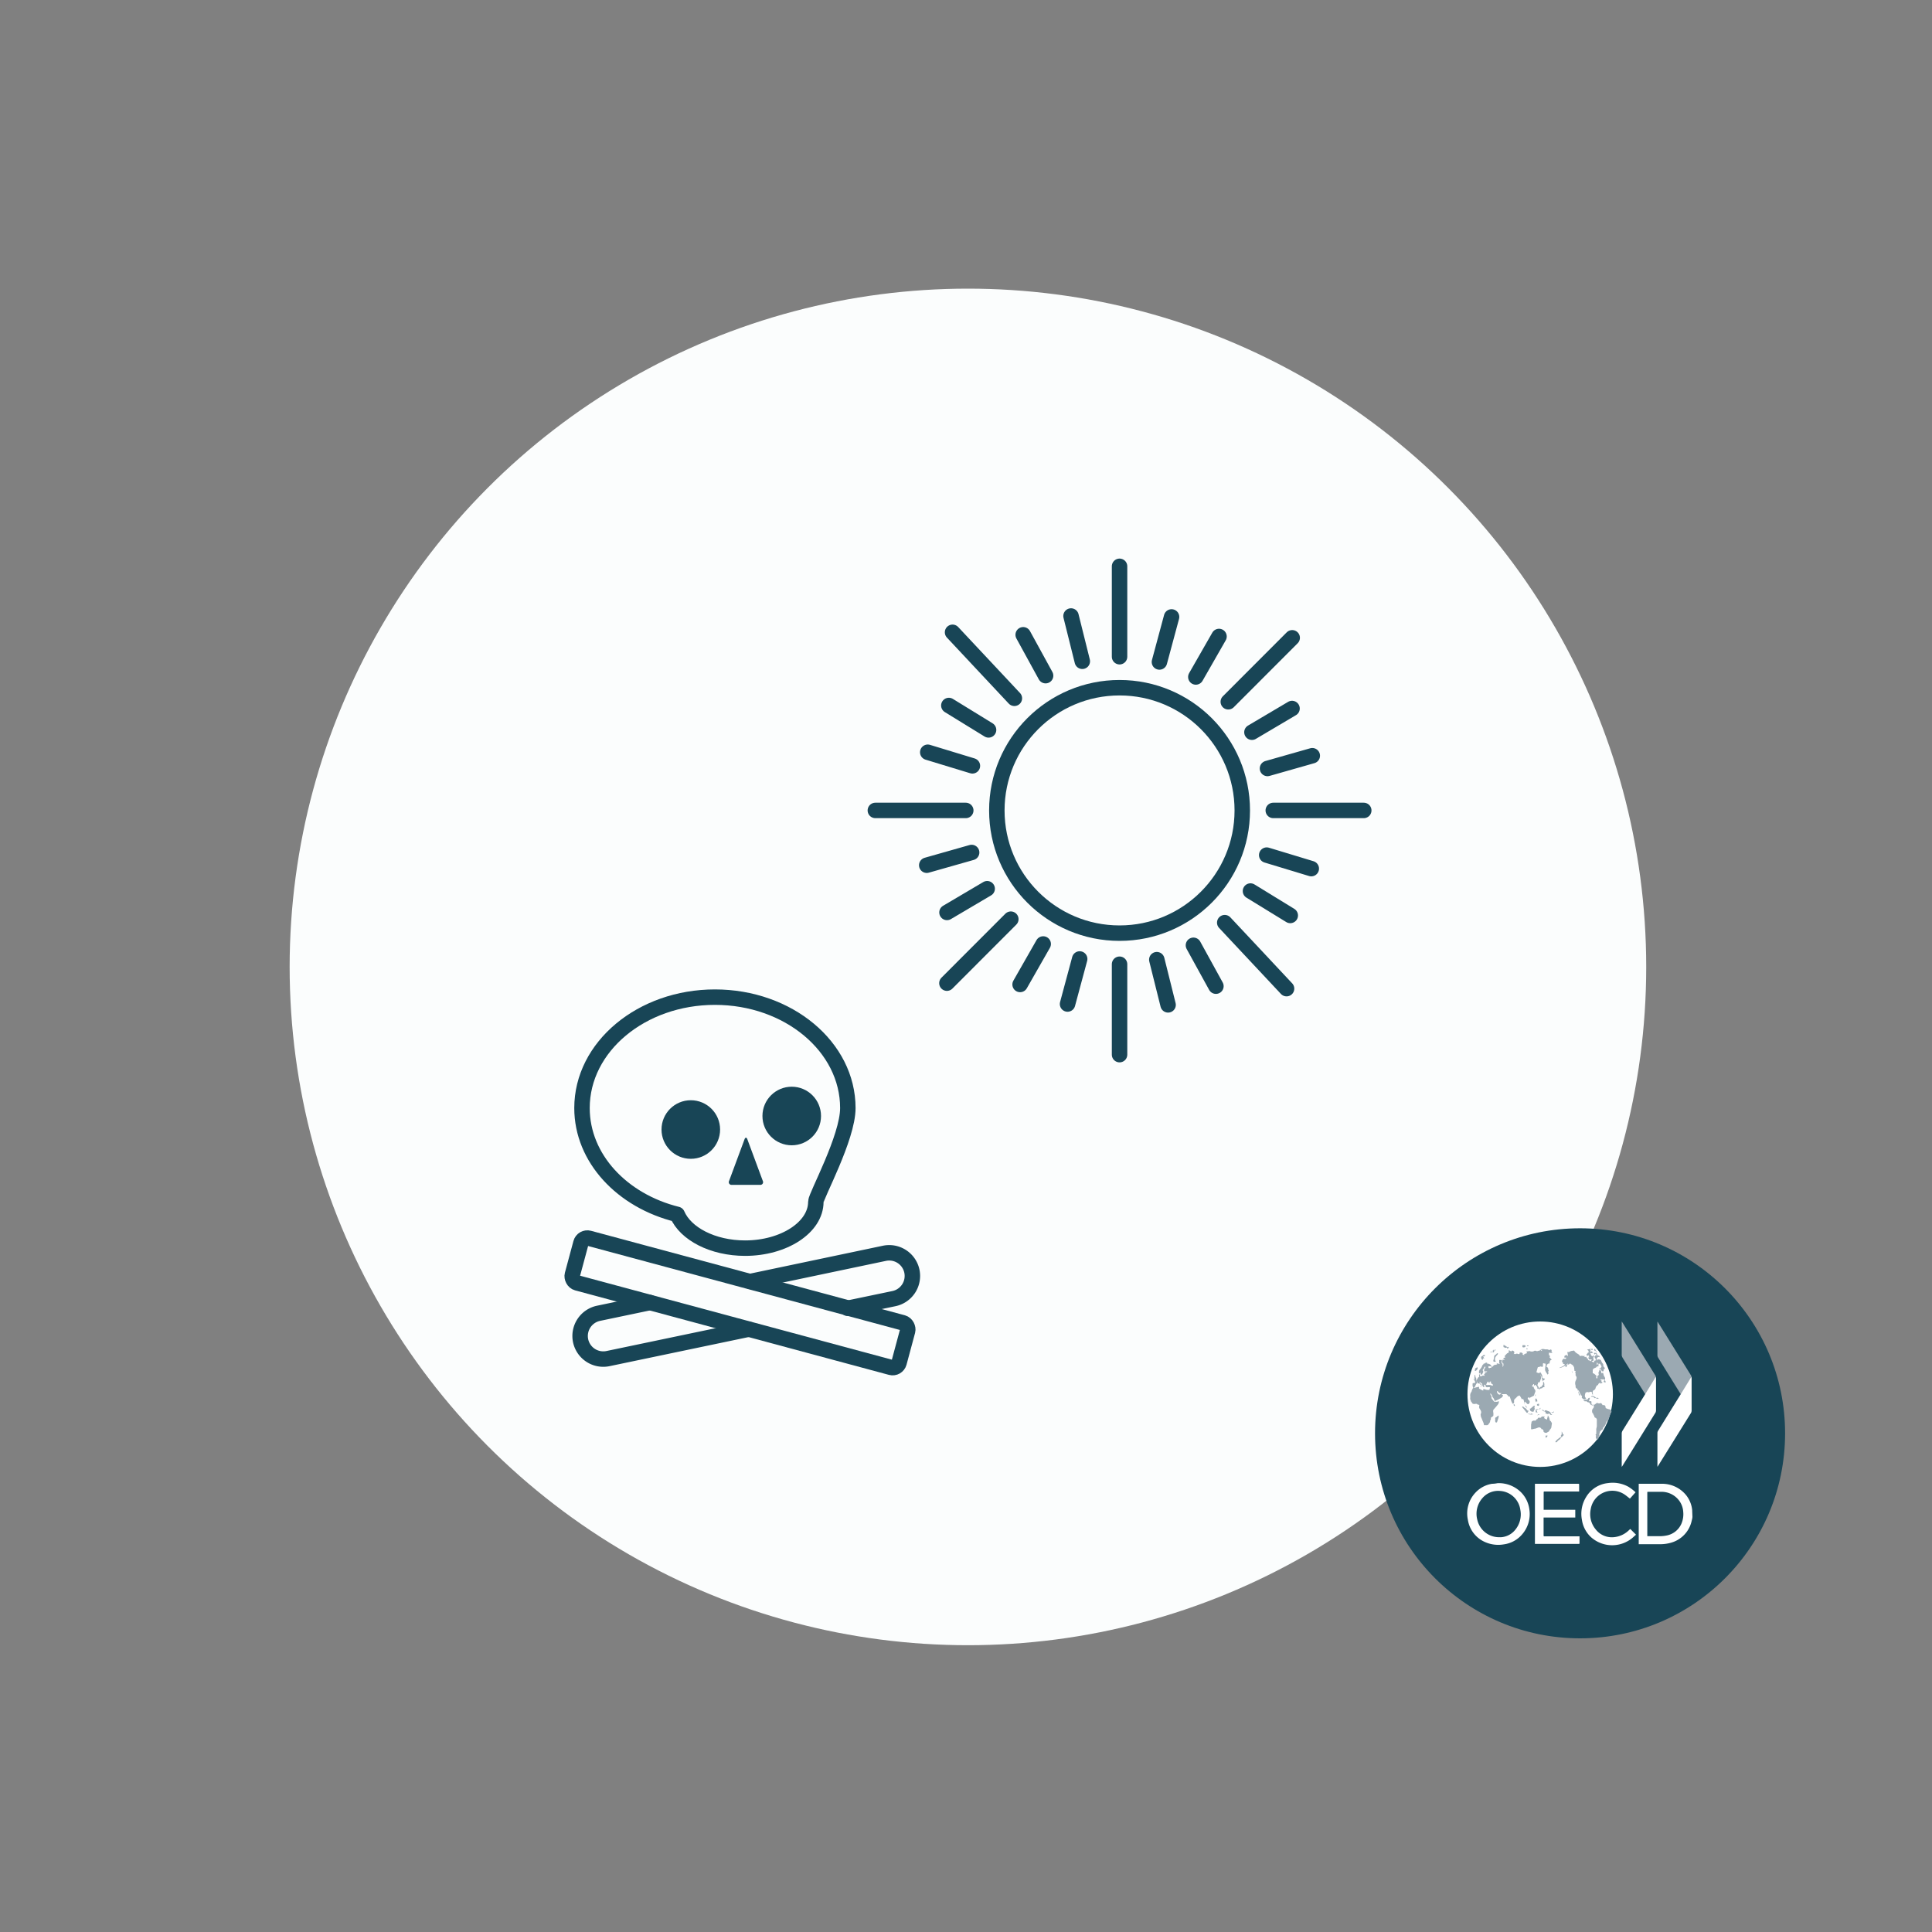 <?xml version="1.0" encoding="UTF-8"?> <svg xmlns="http://www.w3.org/2000/svg" id="Calque_1" data-name="Calque 1" viewBox="0 0 250 250"><rect x="0" y="0" width="250" height="250" fill="#808080" stroke="none"/><defs><style>.cls-1{fill:#fbfdfd;}.cls-2{fill:none;stroke:#184556;stroke-linecap:round;stroke-linejoin:round;stroke-width:2px;}.cls-3{fill:#184556;}.cls-4{fill:#fff;}.cls-5{fill:#9ba9b2;}</style></defs><title>Plan de travail 4</title><circle class="cls-1" cx="125.25" cy="125.12" r="87.77"></circle><path class="cls-2" d="M96.85,172,78.68,175.8a3,3,0,0,1-3.55-2.31h0a3,3,0,0,1,2.32-3.55l6.64-1.39"></path><path class="cls-2" d="M97.11,165.82l17.32-3.64A3,3,0,0,1,118,164.5h0a3,3,0,0,1-2.32,3.54l-6,1.25"></path><rect class="cls-2" x="73.86" y="165.6" width="43.78" height="5.98" rx="0.86" ry="0.86" transform="translate(47.13 -19.1) rotate(15.07)"></rect><path class="cls-2" d="M109.71,143.38c0-7.93-7.7-14.35-17.2-14.35s-17.2,6.42-17.2,14.35c0,6.51,5.2,12,12.32,13.76,1.08,2.51,4.59,4.37,8.79,4.37,5,0,9.15-2.68,9.15-6C105.57,154.75,109.71,147.24,109.71,143.38Z"></path><circle class="cls-3" cx="102.45" cy="144.41" r="3.79"></circle><circle class="cls-3" cx="89.39" cy="146.16" r="3.79"></circle><path class="cls-3" d="M94.69,153.32a.35.35,0,0,1-.35-.5l2-5.39c.1-.28.27-.28.37,0l2,5.39a.35.35,0,0,1-.35.5Z"></path><circle class="cls-2" cx="144.87" cy="104.87" r="15.88"></circle><line class="cls-2" x1="144.87" y1="84.98" x2="144.87" y2="73.28"></line><line class="cls-2" x1="144.87" y1="136.47" x2="144.87" y2="124.77"></line><line class="cls-2" x1="164.76" y1="104.87" x2="176.47" y2="104.87"></line><line class="cls-2" x1="113.27" y1="104.87" x2="124.97" y2="104.87"></line><line class="cls-2" x1="158.94" y1="90.81" x2="167.21" y2="82.53"></line><line class="cls-2" x1="122.53" y1="127.22" x2="130.8" y2="118.94"></line><line class="cls-2" x1="150.03" y1="85.66" x2="151.6" y2="79.83"></line><line class="cls-2" x1="138.14" y1="129.92" x2="139.71" y2="124.09"></line><line class="cls-2" x1="154.74" y1="87.6" x2="157.74" y2="82.36"></line><line class="cls-2" x1="132" y1="127.39" x2="134.99" y2="122.15"></line><line class="cls-2" x1="162" y1="94.75" x2="167.19" y2="91.68"></line><line class="cls-2" x1="122.54" y1="118.07" x2="127.74" y2="115"></line><line class="cls-2" x1="164.01" y1="99.44" x2="169.81" y2="97.79"></line><line class="cls-2" x1="119.92" y1="111.96" x2="125.73" y2="110.31"></line><line class="cls-2" x1="158.48" y1="119.39" x2="166.48" y2="127.93"></line><line class="cls-2" x1="123.26" y1="81.82" x2="131.26" y2="90.36"></line><line class="cls-2" x1="163.91" y1="110.65" x2="169.68" y2="112.4"></line><line class="cls-2" x1="120.05" y1="97.34" x2="125.83" y2="99.1"></line><line class="cls-2" x1="161.81" y1="115.3" x2="166.96" y2="118.46"></line><line class="cls-2" x1="122.78" y1="91.29" x2="127.92" y2="94.45"></line><line class="cls-2" x1="154.43" y1="122.32" x2="157.34" y2="127.61"></line><line class="cls-2" x1="132.4" y1="82.14" x2="135.3" y2="87.43"></line><line class="cls-2" x1="149.69" y1="124.18" x2="151.15" y2="130.03"></line><line class="cls-2" x1="138.59" y1="79.71" x2="140.05" y2="85.57"></line><circle class="cls-3" cx="204.46" cy="185.47" r="26.53"></circle><path class="cls-4" d="M219,196.26c0,.19-.06.37-.1.55a3.78,3.78,0,0,1-2.8,2.85,5.06,5.06,0,0,1-1.23.16h-2.82V192h.11c1,0,1.93,0,2.89,0a4,4,0,0,1,3.13,1.47,3.69,3.69,0,0,1,.79,1.95l0,.09Zm-5.84,2.52h.08c.56,0,1.11,0,1.66,0a4.48,4.48,0,0,0,.82-.1,2.62,2.62,0,0,0,1.87-1.55,3.14,3.14,0,0,0,.22-1.49,2.7,2.7,0,0,0-.64-1.6,2.84,2.84,0,0,0-2.22-1h-1.65c-.14,0-.14,0-.14.14v5.6Z"></path><path class="cls-4" d="M193.81,191.92a4.09,4.09,0,0,1,3,1.17,3.84,3.84,0,0,1,1.09,2.23,4,4,0,0,1-.94,3.23,3.77,3.77,0,0,1-2.37,1.29,4.21,4.21,0,0,1-2.43-.3,3.78,3.78,0,0,1-2.22-2.89,3.91,3.91,0,0,1,1-3.52,3.71,3.71,0,0,1,2.14-1.13C193.41,192,193.68,191.94,193.81,191.92Zm.35,7a2.58,2.58,0,0,0,1.94-1,3.12,3.12,0,0,0,.63-2.55,2.83,2.83,0,0,0-2.59-2.44,2.68,2.68,0,0,0-2.33.94,3.06,3.06,0,0,0-.66,2.74A2.89,2.89,0,0,0,194.16,198.91Z"></path><path class="cls-4" d="M199.73,195.37h4.11v1h-4.1c0,.05,0,.08,0,.12v2.18c0,.1,0,.13.12.13h4.53V199c0,.22,0,.44,0,.67,0,.08,0,.11-.11.11h-5.66V192h5.59c.1,0,.13,0,.13.12,0,.29,0,.58,0,.88h-4.43c-.16,0-.16,0-.16.15v2.2Z"></path><path class="cls-4" d="M211.64,193.1l-.73.82c-.22-.17-.43-.35-.66-.51a2.83,2.83,0,0,0-4.41,1.87,3.09,3.09,0,0,0,.64,2.62,2.65,2.65,0,0,0,2.44,1,3.18,3.18,0,0,0,1.9-.93l.14-.12.74.74-.2.17a4.1,4.1,0,0,1-5.6.17,3.81,3.81,0,0,1-1.2-2.26,4.12,4.12,0,0,1,.54-2.95,3.75,3.75,0,0,1,2.83-1.81,4.22,4.22,0,0,1,2.65.48A5.65,5.65,0,0,1,211.64,193.1Z"></path><path class="cls-5" d="M209.85,171v4.37a.82.82,0,0,0,.1.3l2.83,4.56,1.39,2.27a.22.22,0,0,0,.11.1v-4.35a.55.55,0,0,0-.07-.25q-2.13-3.44-4.27-6.87Z"></path><path class="cls-5" d="M218.89,182.58v-4.31a.64.64,0,0,0-.08-.3l-4.23-6.8a.77.77,0,0,0-.11-.15v.19c0,1.38,0,2.77,0,4.16a.57.57,0,0,0,.08.29c.92,1.5,1.85,3,2.77,4.48l1.43,2.32.09.13Z"></path><path class="cls-4" d="M209.85,189.81v-4.36a.81.81,0,0,1,.1-.31l2.83-4.56,1.39-2.27a.27.27,0,0,1,.11-.1v4.35a.52.52,0,0,1-.07.25c-1.42,2.29-2.84,4.59-4.27,6.88Z"></path><path class="cls-4" d="M218.89,178.24v4.31a.57.57,0,0,1-.08.29l-4.23,6.8a1.17,1.17,0,0,1-.11.16v-.19c0-1.39,0-2.78,0-4.17a.57.57,0,0,1,.08-.29l2.77-4.47,1.43-2.33.09-.13Z"></path><circle class="cls-4" cx="199.3" cy="180.41" r="9.41"></circle><polygon class="cls-5" points="192.82 176.83 192.82 176.83 192.82 176.83 192.82 176.83 192.82 176.83"></polygon><polygon class="cls-5" points="194.24 180.48 194.24 180.48 194.24 180.48 194.24 180.48"></polygon><path class="cls-5" d="M193.6,183.39a.16.16,0,0,0-.12.2.59.59,0,0,1,0,.13.65.65,0,0,0,0,.19c0,.06.05.15.1.16a.13.13,0,0,0,.16-.12c.06-.19.13-.37.18-.56a1,1,0,0,0,0-.23C193.75,183.25,193.69,183.35,193.6,183.39Z"></path><path class="cls-5" d="M193.34,175.57c0,.17-.07.33-.1.5s.18.16.33.1l-.06-.08a.44.44,0,0,1-.07-.21.81.81,0,0,1,.11-.33c.07-.11.18-.2.26-.31s0-.07,0-.11-.09,0-.12,0,0,.07-.07.1l-.25.19A.69.69,0,0,0,193.34,175.57Z"></path><path class="cls-5" d="M191.83,176h0l.12-.31h0l0,.12c.1,0,.11,0,.07-.11l-.12-.18c.18,0,.23,0,.25-.17-.2-.1-.27.14-.43.17a.22.22,0,0,0-.06.07s0,0,0,.05,0,.13.05.2A.94.94,0,0,0,191.83,176Z"></path><path class="cls-5" d="M190.78,178.19c.09.17-.06.3,0,.45l.15-.06a.16.16,0,0,0,.08-.23,1.45,1.45,0,0,1-.11-.29.76.76,0,0,1,0-.16l-.1.06c0,.09,0,.2,0,.23s-.1.22-.15.35C190.75,178.49,190.73,178.34,190.78,178.19Z"></path><path class="cls-5" d="M191.15,177.2a.19.19,0,0,0,0-.28l-.25.14,0-.05h0l-.06.37C190.91,177.43,191,177.4,191.15,177.2Z"></path><path class="cls-5" d="M193.13,175c.07,0,.19,0,.2-.11h0l-.09-.25a.69.69,0,0,0-.09.2s0,0,.07.06l-.11.07Z"></path><path class="cls-5" d="M192.89,175s.09,0,.11,0a.25.25,0,0,0,.05-.13l0,0-.21.09v0Z"></path><path class="cls-5" d="M193.53,174.67v0l-.06-.08c0,.11-.18.15-.14.28l.1-.08Z"></path><polygon class="cls-5" points="197.45 182.22 197.45 182.22 197.45 182.22 197.45 182.22 197.45 182.22 197.45 182.22 197.45 182.22 197.45 182.22"></polygon><path class="cls-5" d="M197.38,181.85a.36.36,0,0,1-.07-.49l.37.34.08,0,.11-.09a.94.94,0,0,1-.28-.24.94.94,0,0,0,.28.24.31.31,0,0,0,0-.4.62.62,0,0,1-.14-.14c-.08-.13-.05-.2.1-.27l0,0h0l.09.09.56-.29.2-.54h0l0-.05c0-.15-.1-.23-.16-.33s-.07-.17,0-.22l.09,0v0h-.23v0l-.1-.06s-.06-.06,0-.11a.85.85,0,0,0,.14-.19h0c.06,0,.1,0,.08.07s0,.09,0,.13.13-.09.2-.1.06.12.08.18c.23,0,.1.22.18.32l.08,0c.1,0,.13-.06.09-.13a3.47,3.47,0,0,0-.21-.37s.13-.11.09-.23.05-.06.08-.1l0,0c.09.06.13,0,.16-.06s.12-.33.17-.5l0-.07-.09-.41h0a3.28,3.28,0,0,1,.23.64l.1,0c0-.09-.13-.2-.11-.27a.23.23,0,0,0,0-.22,2.44,2.44,0,0,0-.14-.28,1.58,1.58,0,0,0-.13-.18v.13s-.07,0-.09,0-.15,0-.19.05c-.07-.12-.08-.13-.2-.11l.19-.67.32-.08a.07.07,0,0,0,0,0c.07-.06.15,0,.2.05l.15-.08a1.35,1.35,0,0,1,0-.18.59.59,0,0,1,0-.19.17.17,0,0,1,.21,0s0-.07,0-.11,0,.08,0,.11l.05.09h0l.08-.18h0a.78.78,0,0,1,0,.14,1.29,1.29,0,0,1,0,.21,1.6,1.6,0,0,0-.05.29,1.08,1.08,0,0,0,0,.36,1.87,1.87,0,0,0,.17.31l.16.23s0-.07.06-.1,0-.2,0-.3a.46.46,0,0,1,.07-.14c0-.07-.19-.14,0-.23-.15,0-.1-.2-.24-.24s0-.16,0-.25,0-.07.09-.1,0,0,0,0,.08-.14.23-.07c.06-.19,0-.45.31-.5l-.3-.34c.1-.07.09-.2-.07-.28V175l.09.06v0h.36c-.06-.12-.16-.2-.1-.32s0,0,0-.05a.45.45,0,0,0-.18-.07s-.06.06-.08.09l-.27-.1-.32,0a.78.78,0,0,0-.54,0l.18.2c-.15,0-.2-.08-.27-.21,0,.2-.13.18-.23.19s-.16.11-.3,0l0,0-.22,0-.18.1a.47.47,0,0,0-.16,0s-.1,0-.11,0-.12-.06-.19-.06l-.39.05.08.22-.37.12,0,.15-.18-.1v0c-.1,0,0-.08,0-.11s-.15-.17-.28-.14a.25.25,0,0,1-.12,0h0c0,.09,0,.21-.12.2s-.19-.08-.3-.05l-.15.05h0l-.07,0c0-.11-.09,0-.14,0l.06-.14a.18.18,0,0,0-.06-.24c-.09-.06-.19-.13-.3,0a.46.46,0,0,0-.07.07c0-.14-.14-.08-.17-.16s-.09,0-.09,0a2,2,0,0,0,0,.24h0l-.15.12h0l-.06,0-.27.29a.41.41,0,0,0-.08.13l.15.08-.33.15.23.24-.32-.09.08.1-.11.05h0l-.07-.11,0,.2c.14,0,.07.2.14.28l.1,0a.61.61,0,0,0,0,.19c0,.12-.07.24-.17.24a.29.29,0,0,0,0-.38.79.79,0,0,1-.1-.27.29.29,0,0,1,0-.13c0-.08,0-.11-.11-.1H194l0,.27a.06.06,0,0,0,0,.06c0,.09.05.2.18.23s0,0,0,0l-.57-.16v0l.11.08a.38.38,0,0,1,0,.1s0,0,0,0-.13,0-.2.05l-.13,0-.24.19c0,.11-.06.07-.11.06s0-.09,0-.12-.06,0-.12-.05a1.58,1.58,0,0,1,.06.23s0,.06,0,.07a.58.58,0,0,1-.14,0V177h-.09v.07l0,0c0,.17,0,.35,0,.52,0-.17,0-.35,0-.52a.18.18,0,0,1-.15-.18s0-.07,0-.09l.31,0c0-.06,0-.16,0-.18a.75.75,0,0,0-.51-.17l.06-.09c-.08,0-.16-.09-.21,0l0,0,0,0-.05,0-.07.08,0,0c-.09,0-.19,0-.2.15l0,0-.06,0,0,0-.06.11a1.57,1.57,0,0,1-.25.44.52.52,0,0,0-.17.49s0,.07,0,.08a.15.15,0,0,0,.09,0,.45.45,0,0,0,.06-.12l0,0,.09.31.18-.08,0,0c0-.09.08-.17.11-.26a.15.15,0,0,0,0-.13.19.19,0,0,1,0-.26.48.48,0,0,0,.15-.31l.16,0a.67.67,0,0,1-.09.19.32.32,0,0,0-.09.29c0,.12.07.15.19.11l.19,0,0,.05s-.08.06-.11.06-.19.07-.25.16h.11s0,.05,0,.06-.11,0-.13,0,0,.16.09.23l-.14,0a.25.25,0,0,0-.27.07l-.22,0,0-.28c-.1.07-.14.13-.11.24a.16.16,0,0,1,0,.12c-.17.07-.2.24-.29.37s.07.34.11.51l.21-.05,0-.07s0,.07,0,.09l.18.2c.06.06.15.11.12.23h0l-.21,0,.14.07.08-.11,0-.1,0-.1c-.1-.1-.27-.18-.3-.4l.32.24a.25.25,0,0,1,.05.13c0,.12.07.26.2.35l.08-.14a.12.12,0,0,1,0-.2h0c.09,0,.13,0,.13.09a.21.21,0,0,0,.28.23l.07,0s.09,0,.12,0,.12,0,.11.06a1.38,1.38,0,0,1-.08.29s0,0,0,0a1.11,1.11,0,0,1-.62-.09s-.05,0-.08,0,.05.15.07.23c0-.08-.05-.16-.07-.23s-.11,0-.09.11,0,.06-.08.05a.24.24,0,0,1-.1-.05l-.36-.19,0-.06a.61.61,0,0,0,0-.14s-.07,0-.11,0h-.11l-.3.09-.18,0,0,0s0-.06.07-.06.14-.11.16-.21a.46.46,0,0,1,.07-.14,1,1,0,0,1,.08-.14l.05-.06c0-.17-.07-.34-.11-.51l-.24.13c.13.22.13.23.08.39h-.16c-.09,0-.14,0-.14.13s0,.14,0,.21a.64.64,0,0,0,.05.17c0,.05.07.13,0,.15a1.37,1.37,0,0,0-.18.45l0,0a.72.72,0,0,0-.17.58v.19a.6.6,0,0,0,.09.43s0,.09.06.13.11.22.2.24a.62.62,0,0,0,.35,0c.13,0,.16,0,.23.07a.12.12,0,0,0,.09.05c.14,0,.18,0,.14.18a.42.42,0,0,0,.08.37c.12.19.25.39.12.64a.31.31,0,0,0,0,.21c0,.18.12.35.18.53s.09.21.13.32a.9.9,0,0,1,.08.23c0,.16.06.19.22.16h.08a.27.27,0,0,0,.31-.11c.08-.12.21-.23.21-.4s0-.05,0-.06.11-.15.1-.25a.76.76,0,0,1,0-.15,3.15,3.15,0,0,1-.24-.3,3.15,3.15,0,0,0,.24.3,1.21,1.21,0,0,0,.22-.15c.05,0,.1-.08.1-.13a2.21,2.21,0,0,0,0-.35.7.7,0,0,1,0-.38l.37-.42.23-.28a.54.54,0,0,0,.07-.13l.08-.28a2.56,2.56,0,0,1-.4.08s-.08,0-.12-.06,0-.07.06-.09l.29-.12h0c.16-.09.32-.17.47-.27s.11-.13.17-.2,0-.17-.11-.22,0-.08-.06-.12l-.07,0c-.06.08-.12.18-.25.13s-.26-.23-.27-.42a.12.12,0,0,1,.16.06.39.39,0,0,0,.28.18l.14,0v.13l.37,0c.14,0,.28-.05.38.1h0l.11.09,0,.05s.08.08.13.08.06,0,.07-.06c.07.19.14.4.21.6s.11.22.15.33.12,0,.17,0l.05-.08c0-.1,0-.21,0-.32a.17.17,0,0,1,.06-.11l.1-.11h0l.15-.14a.61.61,0,0,1,.41-.25h0c.06.09.12.17.17.26l.12.23.16-.06a1.08,1.08,0,0,1,.13.43.31.31,0,0,0,.07.29.8.8,0,0,1,.13.28l.06.1.18.06C197.53,182.12,197.56,182,197.38,181.85Zm-5.23-1.45c0,.17.1.33.16.49C192.25,180.73,192.2,180.57,192.15,180.4Zm.3,2.48a2.38,2.38,0,0,0,.18.3A2.38,2.38,0,0,1,192.45,182.88Zm.35-3.67a2.17,2.17,0,0,0-.25,0,.37.37,0,0,1-.18,0c-.07,0-.06-.11,0-.17a.59.59,0,0,0,.06-.14,1.46,1.46,0,0,0,.09-.15l.16.19.15,0-.13-.09.13-.08a2,2,0,0,0,0-.26,2,2,0,0,1,0,.26l.1,0,0,.21a1.33,1.33,0,0,0,.19.14c.09.06.11.12,0,.19v0Zm.57,2.2c-.12-.15-.24-.3-.35-.46s0-.07,0-.1a.42.42,0,0,0,0-.12l-.21-.39,0,0s.07,0,.09,0a1,1,0,0,1,.21.33c0,.14.15.22.2.35l.15.36Z"></path><path class="cls-5" d="M195.05,174.5h.07l.06-.07.06-.14-.22,0,0,.22Z"></path><path class="cls-5" d="M197,174.26s0,.07.07.08a.39.39,0,0,0,.18,0,.44.44,0,0,0,.15-.1.19.19,0,0,0,0-.1s-.06-.06-.09-.07h-.21l-.08,0C197,174.12,197,174.2,197,174.26Z"></path><path class="cls-5" d="M201.87,186c-.14.11-.28.2-.4.31a1.5,1.5,0,0,0-.2.24l0,0,0,.07h0l0,0,.05,0h.12l.1-.12a.92.92,0,0,1,.14-.14A.7.7,0,0,0,202,186v0l-.1-.06Z"></path><path class="cls-5" d="M205.14,180.29c0-.12.26-.19.39-.14s.07,0,.11,0,.08-.06.12-.06a.6.6,0,0,1,.23.06c.06,0,.07.09,0,.15l.12.21h0a.49.49,0,0,0,0-.17c0-.18-.07-.36.15-.46s.18-.26.26-.41.11-.21.26-.25a.73.73,0,0,1,.1-.2.81.81,0,0,1,.21-.1l0,.13a2.51,2.51,0,0,0,.28-.13s0-.06.06-.1l0,0-.06.08-.14-.09a.25.25,0,0,1,0-.08c0-.15,0-.15-.13-.12h-.05a.27.27,0,0,1,.31-.11c.05,0,.13,0,.19,0l.09,0h0l-.14.31.16.07.13,0,0,0c-.07-.07,0-.19-.11-.24s0-.07,0-.1.06-.2,0-.28l-.08-.15a.91.91,0,0,1-.09-.17c0-.13-.07-.25-.12-.38l0,.07-.11.09s-.08-.09-.08-.12a.26.26,0,0,0-.08-.25l0-.1-.07,0h0l-.09,0c0,.14-.08.26-.12.38a.13.13,0,0,0,0,.06c.08.22.05.27-.15.36,0,.11.08.26-.09.34a.38.38,0,0,1,0-.35l-.3-.27c-.06,0-.12-.1-.2-.06h0c0-.06,0-.14,0-.17s0-.2,0-.29a1.39,1.39,0,0,1,.15-.19l.08,0s0-.05.05-.05.18-.11.25-.2l0,0h0l.21,0s0,0,0-.07a.27.27,0,0,0,0-.12.4.4,0,0,0,0-.15l.2,0c.05.08.11.17.16.27a.12.12,0,0,1,0,.17.74.74,0,0,0-.08.13l-.18,0,.05.09c.09,0,.18,0,.18.1s.14.19.26.27v-.11h0l.06.06c.06-.1-.05-.26.13-.3l.05-.1-.05-.09-.15-.17s0-.05,0-.06,0-.18-.05-.26a1.07,1.07,0,0,1-.2-.32.29.29,0,0,0-.28-.24s0,0-.05,0-.09-.05-.12,0a.28.28,0,0,0-.14.29h0c0,.12.08.16.13.23h0a.21.21,0,0,1-.13.2l0,0,0-.22h0l0-.06V176l0-.27h0l.07-.06h0l.17-.13c-.11-.05-.17-.17-.27,0,0-.08-.06-.16-.17-.14l-.06.12-.06,0,0,0,.1.29.1,0h0l-.07.28-.06-.05-.11.09.06.08-.19.07-.2-.17,0,0,0,0,.09,0a1,1,0,0,0,.18-.06s0-.1,0-.14a.39.39,0,0,1,.05-.4s0-.06,0-.09-.08,0-.1,0a.83.83,0,0,0-.15.11l-.05-.09,0,0-.09-.11h0l0,0c-.08-.27-.16-.34-.38-.33a.5.5,0,0,1-.11.17c-.1.08-.12.15,0,.28l.27-.11c-.1.11-.09.13,0,.18h-.11l0,0,.13.08.14.07v0l-.15-.05-.11,0a.69.69,0,0,0,0,.13l.05.07c0,.13.13.09.21.09a.45.45,0,0,0,.18,0l-.07.11h0l-.12.14-.06-.1-.28-.07.1-.14c-.12,0-.23-.09-.28-.23s-.09,0-.15,0v-.06l-.1.05v-.22l-.09.1a.63.63,0,0,0-.49,0h0c-.06-.18-.22-.26-.37-.35a1.09,1.09,0,0,1-.39-.38l-.39.06a.67.67,0,0,0-.12.06c-.08,0-.15.12-.26.07s-.07,0-.1.06l.06.33a.21.21,0,0,1,0,.11h-.06a1.3,1.3,0,0,1-.06-.12l-.3.08s0,.06,0,.08-.09.14,0,.18l.21,0c0,.13-.07.21-.22.17a.14.14,0,0,0-.14,0,.4.4,0,0,0-.18.31c0,.08,0,.13.13.16l0,.17.23.05c-.14.3-.47.32-.73.48h.05a1.62,1.62,0,0,0,.69-.29.37.37,0,0,1,.15,0h0c-.05,0-.13.07-.06.16s.11-.05.13-.09.16-.1,0-.16v-.09l.2-.12h0l-.11.2.32-.13v-.09c.11.07.21.15.32.21s.16.2.23.3h0l.06.49h.14v.08c-.1.1,0,.16,0,.22s0,.16,0,.21,0,.07,0,.08c.23.23.11.47,0,.7a.83.83,0,0,0,0,.6s0,.08,0,.11,0,.21.15.27.08.12.12.19l.09,0-.09,0,.09.24s0,0,0,.07,0,.12.07.16a.28.28,0,0,1,0,.11s0,0,0,.05l.15.15c0-.27-.23-.47-.27-.76l.08.05c.09.16.17.33.25.49l.15.2a.23.23,0,0,1,0,.24l.18.16.14.09h0l.27-.16C205,180.74,205.09,180.51,205.14,180.29Zm1.2-4.56h0Zm-4,.89Z"></path><path class="cls-5" d="M206.58,180.87c0,.09,0,.09-.08.12l.38,0A.3.3,0,0,0,206.58,180.87Z"></path><polygon class="cls-5" points="197.57 174.11 197.57 174.11 197.57 174.11 197.57 174.11"></polygon><path class="cls-5" d="M197.81,174.12a.29.29,0,0,0-.24,0A.13.13,0,0,0,197.81,174.12Z"></path><path class="cls-5" d="M197.69,174.52l-.16-.05a.64.64,0,0,1-.05.11l.2,0Z"></path><polygon class="cls-5" points="197.57 174.11 197.56 174.11 197.57 174.11 197.57 174.11"></polygon><path class="cls-5" d="M208.25,182.37a2,2,0,0,1-.48-.17c0-.22-.07-.4-.28-.38l-.12,0a.41.41,0,0,0-.05-.09,1.29,1.29,0,0,0-.13-.17c-.11,0-.28.09-.41,0l-.1,0v0c0-.09,0-.06-.07,0l-.29.21h-.21l-.13,0-.05-.15a.59.59,0,0,0,0-.14c0-.13,0-.18-.17-.17l-.15,0,.13-.43c-.16,0-.19,0-.25.13a.23.23,0,0,1-.27.09l-.07,0-.27.16c.1,0,.18.11.3.06a.15.15,0,0,1,.11,0,.35.35,0,0,0,.25.14.32.32,0,0,1,.22.17c0,.11.11.15.2.19l.1.06.1-.11a.34.34,0,0,1,0,.46.46.46,0,0,0-.14.43h0l0,0a.27.27,0,0,0,.07.2c.07.05.09.16.13.24a.6.6,0,0,0,.09.13.33.33,0,0,1,.1-.06.33.33,0,0,0-.1.06l0,.14.17.11a.28.28,0,0,1,.15.3l.33-.15-.33.15,0,.42c0,.08,0,.16,0,.24a.24.24,0,0,0,0,.08l.18,0-.18,0c0,.12-.05.25-.07.38s0,.13,0,.2v.18a.51.51,0,0,0,0,.13s0,.07,0,.11-.15.09-.06.21-.06.14,0,.22a.4.4,0,0,1,0,.11s.05.11.1.14a.16.16,0,0,0,.24,0c0-.07-.06-.14,0-.2a2.73,2.73,0,0,1,.14-.31l-.06-.08.1-.21,0-.08.05,0-.05,0v-.08c.13,0,.15-.07.14-.17a.29.29,0,0,0,.27-.33.57.57,0,0,0,.16-.15c.06-.07.1-.15.15-.22l.08-.24a.72.72,0,0,1,.14-.24.67.67,0,0,0,.25-.36c0-.17.1-.33.15-.5a1.3,1.3,0,0,1,.08-.17A.29.29,0,0,0,208.25,182.37Z"></path><polygon class="cls-5" points="194.24 180.48 194.24 180.48 194.24 180.48 194.24 180.48"></polygon><path class="cls-5" d="M195,174.36c0-.06-.07-.16-.11-.17a.61.61,0,0,1-.26-.15l-.08,0a1.11,1.11,0,0,0,0,.19s0,.05,0,.08C194.66,174.32,194.8,174.49,195,174.36Z"></path><path class="cls-5" d="M192.65,177l.07.07V177Z"></path><path class="cls-5" d="M195.88,181.7a.48.48,0,0,0,0,.12s0,.09.05.1.07,0,.1,0a.28.28,0,0,0-.15-.25h0l-.05.08Z"></path><path class="cls-5" d="M202.17,185.39a1,1,0,0,0-.09-.15l0,.36-.12.2c.09.09.09.11,0,.18v0c.14.05.18-.07.25-.14l.09-.07.07-.14c-.05,0-.11,0-.13-.06S202.2,185.46,202.17,185.39Z"></path><path class="cls-5" d="M200,186s0,.08.1,0a.29.29,0,0,0,.15-.24l-.25,0A1.92,1.92,0,0,0,200,186Z"></path><path class="cls-5" d="M206.38,175.24l.05-.1,0,.1.05-.06h0c.09,0,.08.06.07.12a.22.22,0,0,0,0,.11c0,.08.34.22.43.2a.15.15,0,0,0-.12-.19c-.14,0-.22-.08-.18-.2l-.14-.15-.05,0-.15,0h-.13l0-.09,0,0a1.7,1.7,0,0,1,.09.24C206.28,175.26,206.32,175.28,206.38,175.24Z"></path><path class="cls-5" d="M206.39,174.8h-.09l.1,0c0,.05.07,0,.08,0a.23.23,0,0,0-.16-.25C206.29,174.66,206.28,174.75,206.39,174.8Z"></path><path class="cls-5" d="M206.09,174.64a.36.36,0,0,0,0-.09l-.13,0,0,0,0,0-.1,0,0,0,.13.18Z"></path><path class="cls-5" d="M206.26,174.88l0-.08,0,0,0,.07Z"></path><path class="cls-5" d="M206.6,175s0,0,0,0,0,0,0-.06,0-.12-.06-.17h0l0,.2v0l.05,0Z"></path><path class="cls-5" d="M206.32,175.34h0s0,0,0,0h0Z"></path><path class="cls-5" d="M205.86,180.75l.09,0a.32.32,0,0,1,.33.1c.07.1.14.09.23,0C206.2,180.63,206,180.55,205.86,180.75Z"></path><path class="cls-5" d="M191.35,179.2h0v.32C191.43,179.4,191.32,179.29,191.35,179.2Z"></path><path class="cls-5" d="M200.68,183.91a.27.27,0,0,1-.16-.22,1.42,1.42,0,0,0-.05-.22l-.12-.23-.06-.09c0,.17-.07.32-.1.46s-.07.12-.15,0l-.07,0c-.2-.12-.2-.13-.07-.32v0h-.39a1.07,1.07,0,0,1-.14.16s-.09,0-.1,0-.14,0-.2,0-.09.12-.14.18-.09,0-.1,0a.24.24,0,0,1-.17.2h-.05a1.17,1.17,0,0,0-.2,0c-.1.05-.22.08-.24.22v.15l-.05.05,0,0a1.55,1.55,0,0,1,0,.21c0,.12,0,.24,0,.35s0,.13,0,.13a.53.53,0,0,0,.18,0l.3-.07s.06,0,.07,0,.26-.1.39-.15a.32.32,0,0,1,.42.25s0,0,0,0l.12-.07h0l0,.14.08-.06a.8.8,0,0,1,.05.21c0,.14.11.15.18.2s.09,0,.12,0,.11.06.13,0,.3-.1.33-.29l0,0,.2-.27a.84.84,0,0,0,.06-.14l-.24-.05.24.05,0-.05.07-.47h0Z"></path><path class="cls-5" d="M198.52,181.87l-.36.3-.07.09-.11,0c-.08.26.15.46.46.41l.06-.16.11-.21c-.08-.12-.08-.16,0-.29Z"></path><path class="cls-5" d="M197.77,182.6a.24.24,0,0,0-.05-.1c-.06.06-.07,0-.09,0l-.18-.24-.15-.08c-.1-.06-.16-.2-.33-.17,0,0,0,.05,0,.07s.18.21.26.32l.3.38q.08.09.15,0A.77.77,0,0,0,197.77,182.6Z"></path><path class="cls-5" d="M198.77,182.66h0c0,.05.06.14.15.12s-.1-.16-.06-.26l.11-.07,0,0-.15,0-.07,0s0,0,.06-.06H199a.84.84,0,0,0,.14-.06h-.2c-.12,0-.21,0-.22.15a1,1,0,0,0,0,.1.28.28,0,0,0,.08.24Z"></path><path class="cls-5" d="M198.4,183l-.18-.05.07,0c-.08,0-.16-.07-.21,0s-.13,0-.2,0a.53.53,0,0,0-.18,0A1,1,0,0,0,198.4,183Z"></path><path class="cls-5" d="M199.16,183a.22.22,0,0,0-.22.15l.27-.12Z"></path><path class="cls-5" d="M200.61,182.78c-.09-.16-.26-.16-.4-.23s-.28-.11-.38.07c0,0-.07-.06-.08-.09s-.09-.14-.2-.11l-.08,0,.22.09-.06,0h0s0,.06,0,.07a1.55,1.55,0,0,0,.23.06c.14.05.17.11.11.23a.84.84,0,0,0,.2.08c.06,0,.14.07.19,0s.1-.07.16,0l.09.1a.2.2,0,0,0,.25,0,.28.28,0,0,1-.21-.29S200.62,182.8,200.61,182.78Z"></path><path class="cls-5" d="M198.89,181.85l.13.07,0,0c.06,0,.16,0,.13-.17l0-.1-.15,0,0,0-.12.08Z"></path><path class="cls-5" d="M199.25,182.43l0,0,.08-.13v-.13l-.09.06Z"></path><path class="cls-5" d="M198,180.9l-.11-.05a.47.47,0,0,0,0,.1s0,.05,0,0l.1-.07S198,180.9,198,180.9Z"></path><path class="cls-5" d="M198.6,181.69h0s0,0,0,0h0Z"></path><path class="cls-5" d="M202,183.54h0v0h0S202,183.54,202,183.54Z"></path><path class="cls-5" d="M199.59,179.59a.18.18,0,0,1,.18-.09v0c.11,0,.1-.06.07-.13s0-.14,0-.19,0-.22-.07-.32-.06,0-.09,0,0,.12,0,.17,0,.26-.16.25c0,.15,0,.15-.21.2l-.11.15c-.08.05-.13.11,0,.17v0l0,.06,0,0c0-.09.06-.17.17-.19S199.57,179.62,199.59,179.59Z"></path><path class="cls-5" d="M198.85,181.09c0-.05,0-.12-.11-.12s-.05.11-.07.17a.37.37,0,0,0,.14.31v-.11l.12,0s0-.06,0-.08-.09-.07,0-.14Z"></path><path class="cls-5" d="M198.7,180.41l0,0-.06.17,0,.05.07,0c0-.09,0-.17,0-.24A.09.09,0,0,0,198.7,180.41Z"></path><path class="cls-5" d="M205.56,174.88c.07.07.06.22.21.21h.31s0-.08,0-.1a1.33,1.33,0,0,0-.12-.16l-.09.16-.1-.24h0l.11-.06,0,0-.11,0,.07-.15-.36.07-.12.07.19.07C205.48,174.79,205.55,174.84,205.56,174.88Z"></path><path class="cls-5" d="M206.45,176.8a.1.1,0,0,0,0,.16l.09-.06.13.06,0,0-.21-.33,0,0A.37.37,0,0,1,206.45,176.8Z"></path><path class="cls-5" d="M199.59,178.73h0l.05,0,0-.11.14,0c0-.12.19-.1.11-.25-.15.09-.21-.09-.35-.13.06.12.09.22,0,.3Z"></path><polygon class="cls-5" points="199.73 178.23 199.72 178.23 199.72 178.23 199.72 178.23 199.72 178.23 199.73 178.23"></polygon><path class="cls-5" d="M199.74,178.25v0Z"></path><path class="cls-5" d="M206.46,178.08h0Z"></path><path class="cls-5" d="M206.44,178.06v0h0Z"></path><path class="cls-5" d="M201.05,182.64c-.07.1-.19.1-.31.14a.24.24,0,0,0,.35-.1S201.06,182.65,201.05,182.64Z"></path><polygon class="cls-5" points="201.04 182.63 201.05 182.64 201.05 182.64 201.05 182.63 201.04 182.63"></polygon><polygon class="cls-5" points="201.04 182.62 201.04 182.63 201.04 182.63 201.04 182.62"></polygon><polygon class="cls-5" points="200.93 184.32 200.94 184.31 200.93 184.32 200.93 184.32"></polygon><path class="cls-5" d="M203.45,177.47l-.07,0,.07.22,0-.16A.19.19,0,0,0,203.45,177.47Z"></path><polygon class="cls-5" points="203.45 177.72 203.45 177.71 203.45 177.71 203.44 177.71 203.45 177.72"></polygon><polygon class="cls-5" points="203.46 177.72 203.45 177.72 203.45 177.72 203.46 177.72"></polygon><path class="cls-5" d="M202.85,176.5h0Z"></path></svg> 